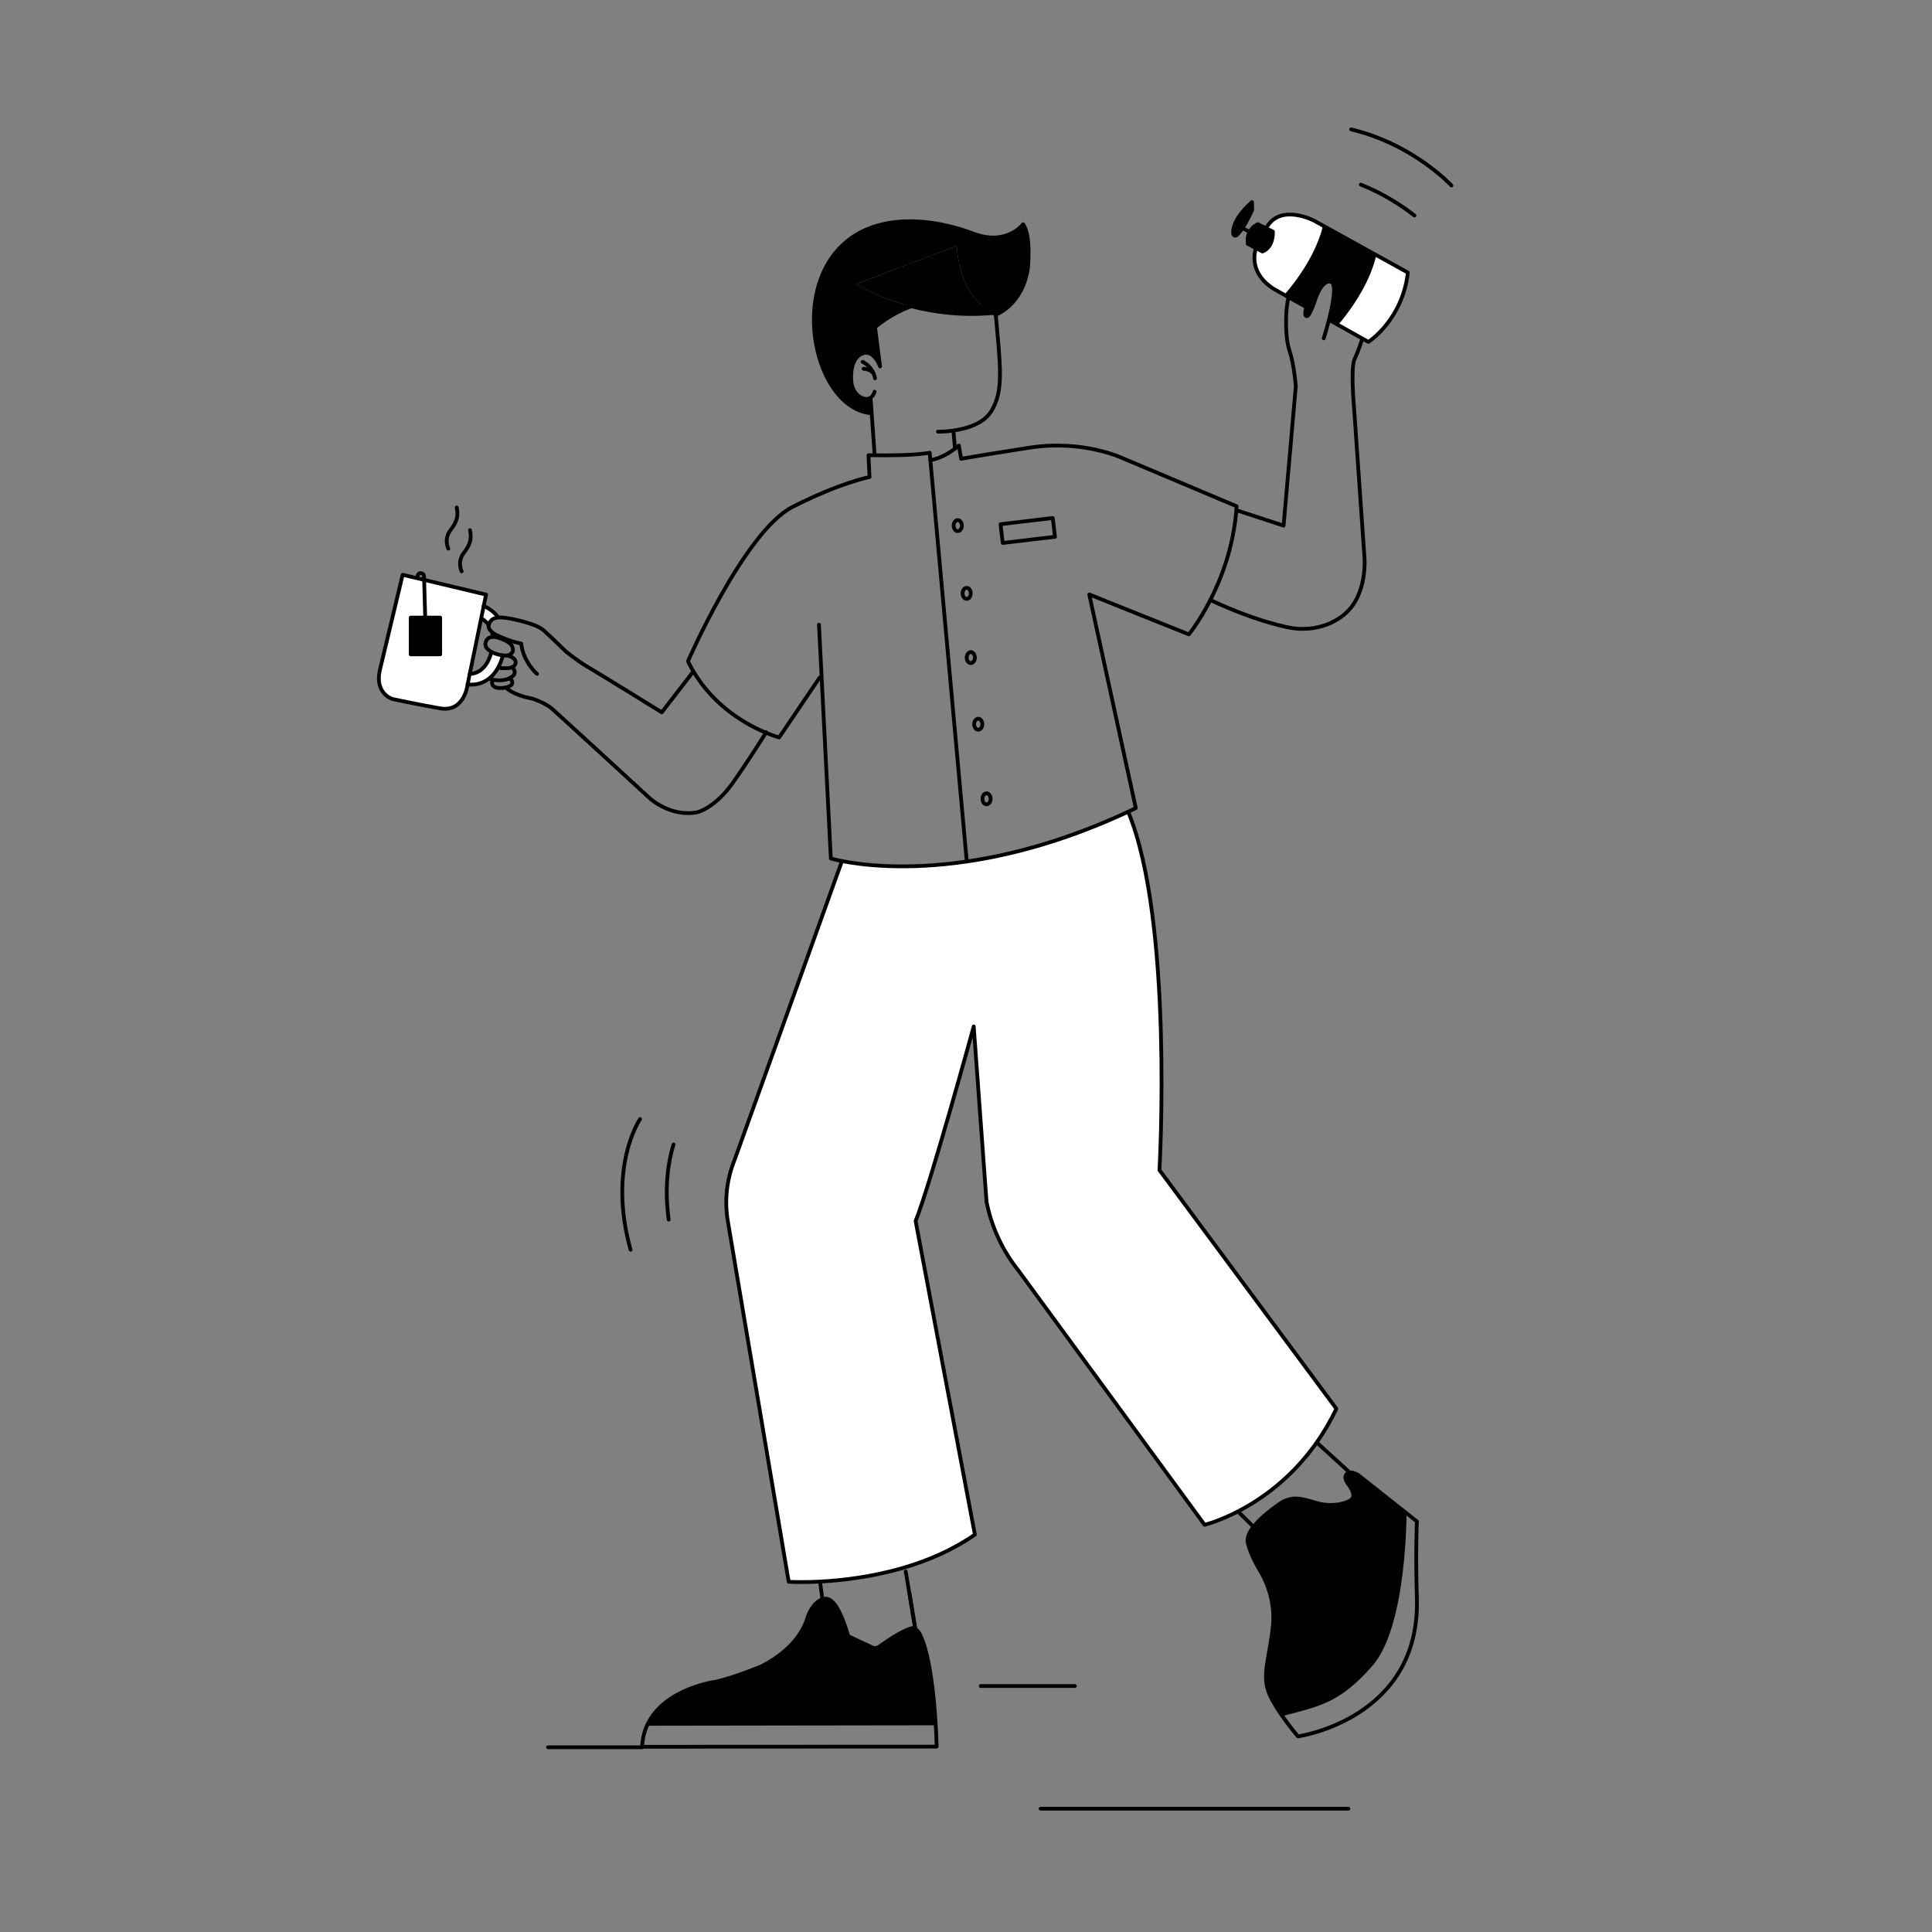 <?xml version="1.0" encoding="UTF-8"?>
<svg id="Illus" xmlns="http://www.w3.org/2000/svg" viewBox="0 0 1077.17 1077.17">
  <rect x="0" y="0" width="1077.17" height="1077.17" fill="#808080" stroke="none"/>
  <defs>
    <style>
      .cls-1 {
        fill: #000;
      }

      .cls-1, .cls-2 {
        stroke-width: 0px;
      }

      .cls-3 {
        stroke-width: 2.1px;
      }

      .cls-3, .cls-4 {
        fill: none;
        stroke: #000;
        stroke-linecap: round;
        stroke-linejoin: round;
      }

      .cls-4 {
        stroke-width: 2.1px;
      }

      .cls-2 {
        fill: #fff;
      }
    </style>
  </defs>
  <g>
    <path class="cls-3" d="M809.25,103.45s-21.1-23.01-55.93-31.31"/>
    <path class="cls-3" d="M788.62,120.16c-6.86-5.35-17.02-12.07-29.89-17.24"/>
  </g>
  <g>
    <g>
      <path class="cls-2" d="M766.57,141.81l18.36,10.16c-3.01,26.5-21.98,38.65-21.98,38.65l-3.18-1.78-14.64-8.19.04-.08c3.09-3.55,16.84-20.09,21.07-38.16l.33-.6Z"/>
      <path class="cls-1" d="M757.26,822.39l25.99,20.55-.09.11s.3,63.4-18.89,85.16c-17.67,20.04-28.36,22.03-49.46,27.51l-.41.28c-3.16-4.6-6.23-9.7-7.5-13.76-3.08-9.85,1.25-19.61,2.83-36.15,1.58-16.55-6.63-29.42-6.63-29.42,0,0-5.81-9.32-7.4-16.42-.61-2.73.72-5.78,3.01-8.79,3.66-4.81,9.77-9.52,14.33-12.74,7.41-5.23,12.67-3.16,21.23-.68,8.56,2.47,17.86.1,19.73-2.57,1.88-2.66-1.8-7.32-1.8-7.32,0,0-3.52-3.95-1.44-6.28.38-.42.83-.68,1.32-.81,2.21-.58,5.18,1.33,5.18,1.33Z"/>
      <path class="cls-1" d="M738.66,126.36l27.91,15.45-.33.6c-4.23,18.07-17.98,34.61-21.07,38.16l-.04.08-3.83-2.14-.37-.09c2.26-8.89,4.5-20.5,1.04-21.32-5.66-1.33-9.16,11.32-9.16,11.32,0,0-.75,2.22-1.68,4.3l-.31-.07-2.46-1.38-9.81-5.49-1.58-.88s16.59-18.11,21.55-38.29l.14-.25Z"/>
      <path class="cls-2" d="M646.45,652.38l98.63,133.05c-3.32,6.97-7.04,13.23-10.98,18.83-14.06,20-31.04,31.75-43.75,38.34-10.95,5.69-18.73,7.54-18.73,7.54l-103.81-141.79c-8.9-11.15-15-24.27-17.77-38.26l-7.15-97.81s-24.19,88.25-32.4,108.47l33.05,174.86c-12.3,8.55-25.96,14.37-39.22,18.31-17.82,5.31-34.92,7.23-47.05,7.87-10.71.56-17.53.12-17.53.12l-33.94-201.02c-1.96-11.59-.63-23.5,3.83-34.38l59.79-166.42c10.77,2.11,35.18,5.29,69.62.23,25.11-3.68,55.56-11.73,89.95-27.74,25.35,60.79,17.46,199.8,17.46,199.8Z"/>
      <path class="cls-2" d="M732.74,123.08l5.92,3.28-.14.25c-4.96,20.18-21.55,38.29-21.55,38.29l-6.61-3.7c-13.7-8.6-11.05-19.94-10.18-22.64l.11-.21,3.57,1.87c6.5-2.58,5.83-11.12,5.83-11.12l-3.71-1.79.19-.39.24-.46c7.92-13.13,26.33-3.38,26.33-3.38Z"/>
      <path class="cls-1" d="M730.82,172.65l.31.07c-.84,1.89-1.83,3.66-2.56,3.57-1.57-.2-.69-3.51-.21-5.02l2.46,1.38Z"/>
      <path class="cls-1" d="M709.69,129.1s.67,8.54-5.83,11.12l-3.57-1.87-4.51-2.37s5.49-3.35,5.49-10.94l4.71,2.27,3.71,1.79Z"/>
      <path class="cls-1" d="M696.72,129.28c1.65-3.09,4.55-4.24,4.55-4.24,0,7.59-5.49,10.94-5.49,10.94-.46-2.86.06-5.05.94-6.7Z"/>
      <path class="cls-1" d="M698.04,112.67l.11,4.31s-2.42,5.69-5.44,10.2c-1.08,1.6-2.23,3.06-3.37,4.06,0,0-3.13,1.47-1.23-5.16,1.91-6.64,9.93-13.41,9.93-13.41Z"/>
      <path class="cls-1" d="M570.45,125.04c4.62,6.59,2.65,24.56,2.65,24.56-3.13,20.65-17.9,25.84-17.9,25.84-.51-.33-1.03-.64-1.54-.94.26-.02.51-.04.77-.07-20.29-8.35-20.96-37.32-20.96-37.32l-56.34,21.3s11.81,7.4,30.92,12.34c-3.81,1.4-7.2,3.07-10.06,4.69-6.35,3.6-10.11,7-10.11,7l2.8,21.89s-3.43-9.8-9.9-7.22c-6.48,2.59-6.51,11.91-6.07,16.09.43,4.17,3.2,8.39,7.5,9.14.31.05.61.08.89.08l2.34.12.55,7.79-.55.04c-36.11-3.78-50.4-92.04,6.56-105.33,23.44-5.47,47.17,3.94,51.44,5.47,18.06,6.5,27.01-5.47,27.01-5.47Z"/>
      <path class="cls-1" d="M554.43,174.43c-.26.03-.51.05-.77.07-17.12-10.16-33.48-8.25-45.61-3.75-19.11-4.94-30.92-12.34-30.92-12.34l56.34-21.3s.67,28.97,20.96,37.32Z"/>
      <path class="cls-1" d="M553.66,174.5c-17.48,1.65-33.11-.53-45.61-3.75,12.13-4.5,28.49-6.41,45.61,3.75Z"/>
      <path class="cls-1" d="M521.66,960.88h-.15s-160.3.22-160.3.22h-.02c9.7-19.79,37.9-23.51,37.9-23.51,9.99-2.12,25.26-8.48,25.26-8.48,19.32-9.68,24.51-22.66,25.69-26.62.57-1.91,1.37-3.8,2.5-5.57,1.37-2.13,3.37-4.4,5.99-5.21v.04s2.17-.35,2.17-.35c5.89.1,10.67,15.5,11.89,19.77.2.71.68,1.26,1.36,1.58l12.59,5.85c1.09.51,2.53.3,3.69-.52,9.61-6.88,15.08-9.52,17.86-10.19.23-.05.45-.08.66-.08.13,0,.26.01.39.03s.25.05.38.08c.25.07.48.17.71.3h0c1.74.93,2.79,3.21,2.79,3.21,5.53,11.6,7.76,34.85,8.64,49.45Z"/>
      <path class="cls-2" d="M280.36,365.39v.11c-.71,2.59-1.59,4.76-2.59,6.6-1.47,2.73-3.19,4.7-4.97,6.12-5.77,4.59-12.08,3.34-12.08,3.34l1.2-5.86h0s8.74.72,12.07-12.22c2.15,1.2,4.66,1.7,6.36,1.91Z"/>
      <path class="cls-2" d="M277.68,344.05l.02.26c-2.86.28-4.49,1.58-5.17,4.08l-.12-.04c-1.68-2.36-3.61-3.22-3.61-3.22l-.57-.12,1.45-7.09s4.52,1.54,8,6.13Z"/>
      <path class="cls-2" d="M236.48,323.31l34.52,8.21-1.32,6.4-1.45,7.09-6.31,30.69-1.2,5.86s-1.64,15.78-15.43,13.36c-13.78-2.42-26.53-5.21-26.53-5.21,0,0-10.09-3.05-6.92-16.3,3.18-13.26,12.66-52.95,12.66-52.95l8,1.9,3.98.95ZM237.07,344.35h-8.09v20.47h16.45v-20.47h-8.36Z"/>
      <polygon class="cls-1" points="237.07 344.35 245.43 344.35 245.43 364.82 228.98 364.82 228.98 344.35 237.07 344.35"/>
    </g>
    <g>
      <line class="cls-4" x1="580.18" y1="1008.42" x2="751.78" y2="1008.42"/>
      <line class="cls-4" x1="599.27" y1="940.03" x2="546.8" y2="940.03"/>
      <line class="cls-4" x1="358" y1="974.18" x2="305.53" y2="974.18"/>
      <path class="cls-4" d="M714.4,956c4.53,6.57,9.27,12.11,9.27,12.11,0,0,68.46-9.6,66.3-77.31-.8-25.27,0-42.55,0-42.55l-6.72-5.31-25.99-20.55s-2.97-1.91-5.18-1.33c-.49.13-.94.39-1.32.81-2.08,2.33,1.44,6.28,1.44,6.28,0,0,3.68,4.66,1.8,7.32-1.87,2.67-11.17,5.04-19.73,2.57-8.56-2.48-13.82-4.55-21.23.68-4.56,3.22-10.67,7.93-14.33,12.74-2.29,3.01-3.62,6.06-3.01,8.79,1.59,7.1,7.4,16.42,7.4,16.42,0,0,8.21,12.87,6.63,29.42-1.58,16.54-5.91,26.3-2.83,36.15,1.27,4.06,4.34,9.16,7.5,13.76Z"/>
      <path class="cls-4" d="M783.16,843.05s.3,63.4-18.89,85.16c-17.67,20.04-28.36,22.03-49.46,27.51"/>
      <path class="cls-4" d="M740.69,884.23s-14.35,2.65-20.67,13.15"/>
      <path class="cls-4" d="M738.36,862.7s-16.77,3.96-23.45,13.98"/>
      <line class="cls-4" x1="751.78" y1="820.31" x2="734.41" y2="804.48"/>
      <line class="cls-4" x1="690.58" y1="843.05" x2="698.23" y2="850.6"/>
      <rect class="cls-4" x="558.36" y="290.48" width="29.34" height="10.54" transform="translate(-30.8 69.42) rotate(-6.75)"/>
      <path class="cls-4" d="M533.99,289.99c-1.26,0-2.29,1.37-2.29,3.07s1.03,3.07,2.29,3.07,2.28-1.38,2.28-3.07-1.02-3.07-2.28-3.07Z"/>
      <ellipse class="cls-4" cx="538.97" cy="330.81" rx="2.28" ry="3.07"/>
      <path class="cls-4" d="M541.25,363.58c-1.26,0-2.28,1.37-2.28,3.07s1.02,3.07,2.28,3.07,2.29-1.38,2.29-3.07-1.03-3.07-2.29-3.07Z"/>
      <ellipse class="cls-4" cx="545.42" cy="403.77" rx="2.28" ry="3.07"/>
      <ellipse class="cls-4" cx="550.04" cy="445.38" rx="2.28" ry="3.07"/>
      <path class="cls-4" d="M260.72,381.56s-1.64,15.78-15.43,13.36c-13.78-2.42-26.53-5.21-26.53-5.21,0,0-10.09-3.05-6.92-16.3,3.18-13.26,12.66-52.95,12.66-52.95l8,1.9,3.98.95,34.52,8.21-1.32,6.4-1.45,7.09-6.31,30.69-1.2,5.86Z"/>
      <polygon class="cls-4" points="245.43 364.82 228.98 364.82 228.98 344.35 237.07 344.35 245.43 344.35 245.43 364.82"/>
      <path class="cls-4" d="M237.21,349.23l-.14-4.88-.59-21.04-.05-1.83s0-1.87-1.84-1.95c-1.82-.09-1.98,2.39-1.98,2.39"/>
      <path class="cls-4" d="M257.4,318.57s-2.71-5.28,1.24-10.38c3.96-5.1,4.29-8.37,3.4-12.6"/>
      <path class="cls-4" d="M249.97,305.88s-2.71-5.28,1.24-10.38c3.96-5.1,4.29-8.37,3.4-12.6"/>
      <path class="cls-4" d="M274,363.48c-3.33,12.94-12.07,12.22-12.07,12.22"/>
      <path class="cls-4" d="M274.33,352.46c.2.72.35,1.51.45,2.36"/>
      <path class="cls-4" d="M268.8,345.13s1.93.86,3.61,3.22"/>
      <path class="cls-4" d="M280.35,365.5c-.7,2.59-1.58,4.76-2.58,6.6-1.47,2.73-3.19,4.7-4.97,6.12-5.77,4.59-12.08,3.34-12.08,3.34"/>
      <path class="cls-4" d="M269.68,337.92s4.52,1.54,8,6.13"/>
      <path class="cls-4" d="M274.79,355.13c.83-.03,1.69.1,2.5.29,1.02.24,3.06.99,4.07,1.5,1.18.6,2.39,1.25,3.33,2.18,1,.99,1.51,2.69,1.25,3.85-.26,1.13-1.16,1.77-1.99,2.14-.44.18-.89.3-1.36.36-.4.06-.79.07-1.19.04-.29-.02-.64-.05-1.04-.1-1.7-.21-4.21-.71-6.36-1.91-1.19-.67-2.27-1.56-3.05-2.73,0,0-.9-2.1.46-4.02.83-1.18,2.07-1.58,3.38-1.6Z"/>
      <path class="cls-4" d="M299.38,375.71s-7.59-6.49-8.8-16.93c0,0-4.71-.58-13.31-4.49,0,0-1.58-.69-2.94-1.83-1.21-1.02-2.24-2.4-1.83-3.98l.03-.09c.68-2.5,2.31-3.8,5.17-4.08.9-.09,1.93-.07,3.08.04,4.86.48,18.13,3.41,22.11,6.92,3.98,3.5,12.57,11.92,12.57,11.92,0,0,7.08,5.73,12.23,8.65,5.14,2.93,41.28,25.33,41.28,25.33l17.37-22.52"/>
      <path class="cls-4" d="M282.6,365.5s4.57.67,4.89,3.53c.17,1.59-.95,2.48-1.98,2.96-.11.05-.23.1-.35.14-.64.26-1.33.38-2.02.41-1.11.04-3.19.06-4.98-.23"/>
      <path class="cls-4" d="M285.16,372.14s1.75.41,1.83,2.72c.06,1.67-2.11,2.91-3.34,3.48-.48.22-.82.34-.82.34,0,0-3.42,1.22-7.67.33-.73-.15-1.5-.37-2.27-.67"/>
      <path class="cls-4" d="M283.65,378.34s1.58,0,1.98,1.9c.32,1.5-1.46,2.57-3.64,3.05-.53.13-1.09.21-1.64.26-2.79.25-4.97-.14-5.79-1.84-.83-1.69.58-2.59.58-2.59"/>
      <path class="cls-4" d="M281.99,383.29s3.8,4.21,14.36,6.12c0,0,7.25,2.11,11.44,5.76s54.41,49.83,54.41,49.83c0,0,11.85,11.05,27.08,7.74,0,0,9.74-2.74,19.18-16.12,8.68-12.3,17.23-25.96,18.56-28.09.12-.19.18-.29.18-.29"/>
      <path class="cls-4" d="M456.98,377.78l-22.58,33.38s-2.88-.75-7.38-2.63c-10.14-4.22-28.48-14.15-40.35-34.08-1.1-1.84-2.14-3.76-3.11-5.77,0,0,31.56-72.5,58.44-86.13,26.87-13.63,42.79-16.57,42.79-16.57l-.57-12.18s1.29.03,3.4.05c6.91.09,22.61.08,30.73-1.43l.37,4.13,20.25,223.29"/>
      <path class="cls-4" d="M456.6,348.28l1.5,29.44,5.13,100.92s2.13.65,6.19,1.45c10.77,2.11,35.18,5.29,69.62.23,25.11-3.68,55.56-11.73,89.95-27.74,1.41-.66,2.83-1.33,4.26-2.02l-25.95-119.14,55.54,22.27s5.77-7.02,11.97-19.16c6.21-12.17,12.84-29.49,14.5-50.04.06-.73.11-1.48.16-2.22l-63.64-26.85s-21.94-10.43-51.61-5.85c-29.67,4.59-38.33,6.23-38.33,6.23l-1.28-7.39s-.74.67-2,1.63c-2.79,2.1-8.15,5.62-13.88,6.51"/>
      <path class="cls-4" d="M689.47,284.5l26.18,8.56,6.8-77.63s-.8-11.93-3.57-20.17c-2.67-7.95-2.14-24.21-.44-29.29"/>
      <path class="cls-4" d="M728.36,171.27c-.48,1.51-1.36,4.82.21,5.02.73.09,1.72-1.68,2.56-3.57.93-2.08,1.68-4.3,1.68-4.3,0,0,3.5-12.65,9.16-11.32,3.46.82,1.22,12.43-1.04,21.32-1.45,5.65-2.9,10.21-2.9,10.21"/>
      <path class="cls-4" d="M759.17,189.91s-1.62,5.31-3.94,10.33c-2.33,5.03-.32,26.71-.32,26.71l5.83,83.79s1.95,20.83-11.21,31.81c-13.17,10.99-29.44,7.57-29.44,7.57,0,0-17.59-2.64-45.28-15.59"/>
      <path class="cls-4" d="M700.18,138.56c-.87,2.7-3.52,14.04,10.18,22.64l6.61,3.7,1.58.88,9.81,5.49,2.46,1.38"/>
      <path class="cls-4" d="M741.3,178.51l3.83,2.14,14.64,8.19,3.18,1.78s18.97-12.15,21.98-38.65l-18.36-10.16-27.91-15.45-5.92-3.28s-18.41-9.75-26.33,3.38l-.24.46"/>
      <path class="cls-4" d="M716.97,164.9s16.59-18.11,21.55-38.29"/>
      <path class="cls-4" d="M745.17,180.57c3.09-3.55,16.84-20.09,21.07-38.16"/>
      <path class="cls-4" d="M695.78,135.98s5.49-3.35,5.49-10.94l4.71,2.27,3.71,1.79s.67,8.54-5.83,11.12l-3.57-1.87-4.51-2.37Z"/>
      <path class="cls-4" d="M701.27,125.04s-2.9,1.15-4.55,4.24c-.88,1.65-1.4,3.84-.94,6.7"/>
      <polyline class="cls-4" points="697.36 129.61 696.72 129.28 692.71 127.18"/>
      <path class="cls-4" d="M698.04,112.67l.11,4.31s-2.42,5.69-5.44,10.2c-1.08,1.6-2.23,3.06-3.37,4.06,0,0-3.13,1.47-1.23-5.16,1.91-6.64,9.93-13.41,9.93-13.41Z"/>
      <polyline class="cls-4" points="487.63 253.42 485.99 230.33 485.44 222.54"/>
      <line class="cls-4" x1="531.61" y1="240.67" x2="532.38" y2="249.49"/>
      <path class="cls-4" d="M522.95,240.67s2.33.05,5.72-.27c7.06-.68,18.74-2.99,23.81-10.81,7.51-11.58,5.06-26.59,2.72-54.15"/>
      <path class="cls-4" d="M487.63,218.39s-.96,4.03-4.53,4.03c-.28,0-.58-.03-.89-.08-4.3-.75-7.07-4.97-7.5-9.14-.44-4.18-.41-13.5,6.07-16.09,6.47-2.58,9.9,7.22,9.9,7.22l-2.8-21.89s3.76-3.4,10.11-7c2.86-1.62,6.25-3.29,10.06-4.69,12.13-4.5,28.49-6.41,45.61,3.75.51.3,1.03.61,1.54.94,0,0,14.77-5.19,17.9-25.84,0,0,1.97-17.97-2.65-24.56,0,0-8.95,11.97-27.01,5.47-4.27-1.53-28-10.94-51.44-5.47-56.96,13.29-42.67,101.55-6.56,105.33"/>
      <path class="cls-3" d="M508.05,170.75c12.5,3.22,28.13,5.4,45.61,3.75"/>
      <path class="cls-4" d="M480.94,201.74s4.02,1.74,6.05,6.32c.38.85.69,1.8.89,2.86"/>
      <path class="cls-4" d="M481.47,205.61s3.38.01,5.52,2.45"/>
      <path class="cls-4" d="M469.42,480.09l-59.79,166.42c-4.46,10.88-5.79,22.79-3.83,34.38l33.94,201.02s6.82.44,17.53-.12c12.13-.64,29.23-2.56,47.05-7.87,13.26-3.94,26.92-9.76,39.22-18.31l-33.05-174.86c8.21-20.22,32.4-108.47,32.4-108.47l7.15,97.81c2.77,13.99,8.87,27.11,17.77,38.26l103.81,141.79s7.78-1.85,18.73-7.54c12.71-6.59,29.69-18.34,43.75-38.34,3.94-5.6,7.66-11.86,10.98-18.83l-98.63-133.05s7.89-139.01-17.46-199.8"/>
      <polyline class="cls-4" points="460.7 891.4 458.54 891.75 458.53 891.71 457.32 882.73"/>
      <path class="cls-4" d="M507.08,888.31l.02.2,3.18,19.5-.05.2h0c-.23-.12-.46-.22-.71-.29-.13-.03-.25-.06-.38-.08s-.26-.03-.39-.03"/>
      <path class="cls-4" d="M456.54,928.16s-6.66-7.66-17.26-9.19"/>
      <path class="cls-4" d="M442.3,935.47s-5.44-7.6-13.41-8.78"/>
      <path class="cls-4" d="M361.19,961.09c-1.81,3.69-2.97,7.92-3.19,12.8l164.22-.07s-.09-5.28-.56-12.94c-.88-14.6-3.11-37.85-8.64-49.45,0,0-1.05-2.28-2.79-3.22-.22-.12-.46-.23-.71-.29-.13-.04-.25-.06-.38-.08s-.26-.03-.39-.03c-.21,0-.43.03-.66.08-2.78.67-8.25,3.31-17.86,10.19-1.16.82-2.6,1.03-3.69.52l-12.59-5.85c-.68-.32-1.16-.87-1.36-1.58-1.22-4.27-6-19.67-11.89-19.77-.77-.01-1.49.1-2.17.31-2.62.81-4.62,3.08-5.99,5.21-1.13,1.77-1.93,3.66-2.5,5.57-1.18,3.96-6.37,16.94-25.69,26.62,0,0-15.27,6.36-25.26,8.48,0,0-28.2,3.72-37.9,23.5Z"/>
      <line class="cls-4" x1="361.21" y1="961.1" x2="521.51" y2="960.87"/>
      <line class="cls-4" x1="504.99" y1="876.18" x2="510.28" y2="908.01"/>
    </g>
  </g>
  <g>
    <path class="cls-3" d="M375.5,638.1c-2.89,9.54-5.2,23.69-2.66,41.89"/>
    <path class="cls-3" d="M356.86,623.93s-18.22,26.56-5.29,72.87"/>
  </g>
</svg>